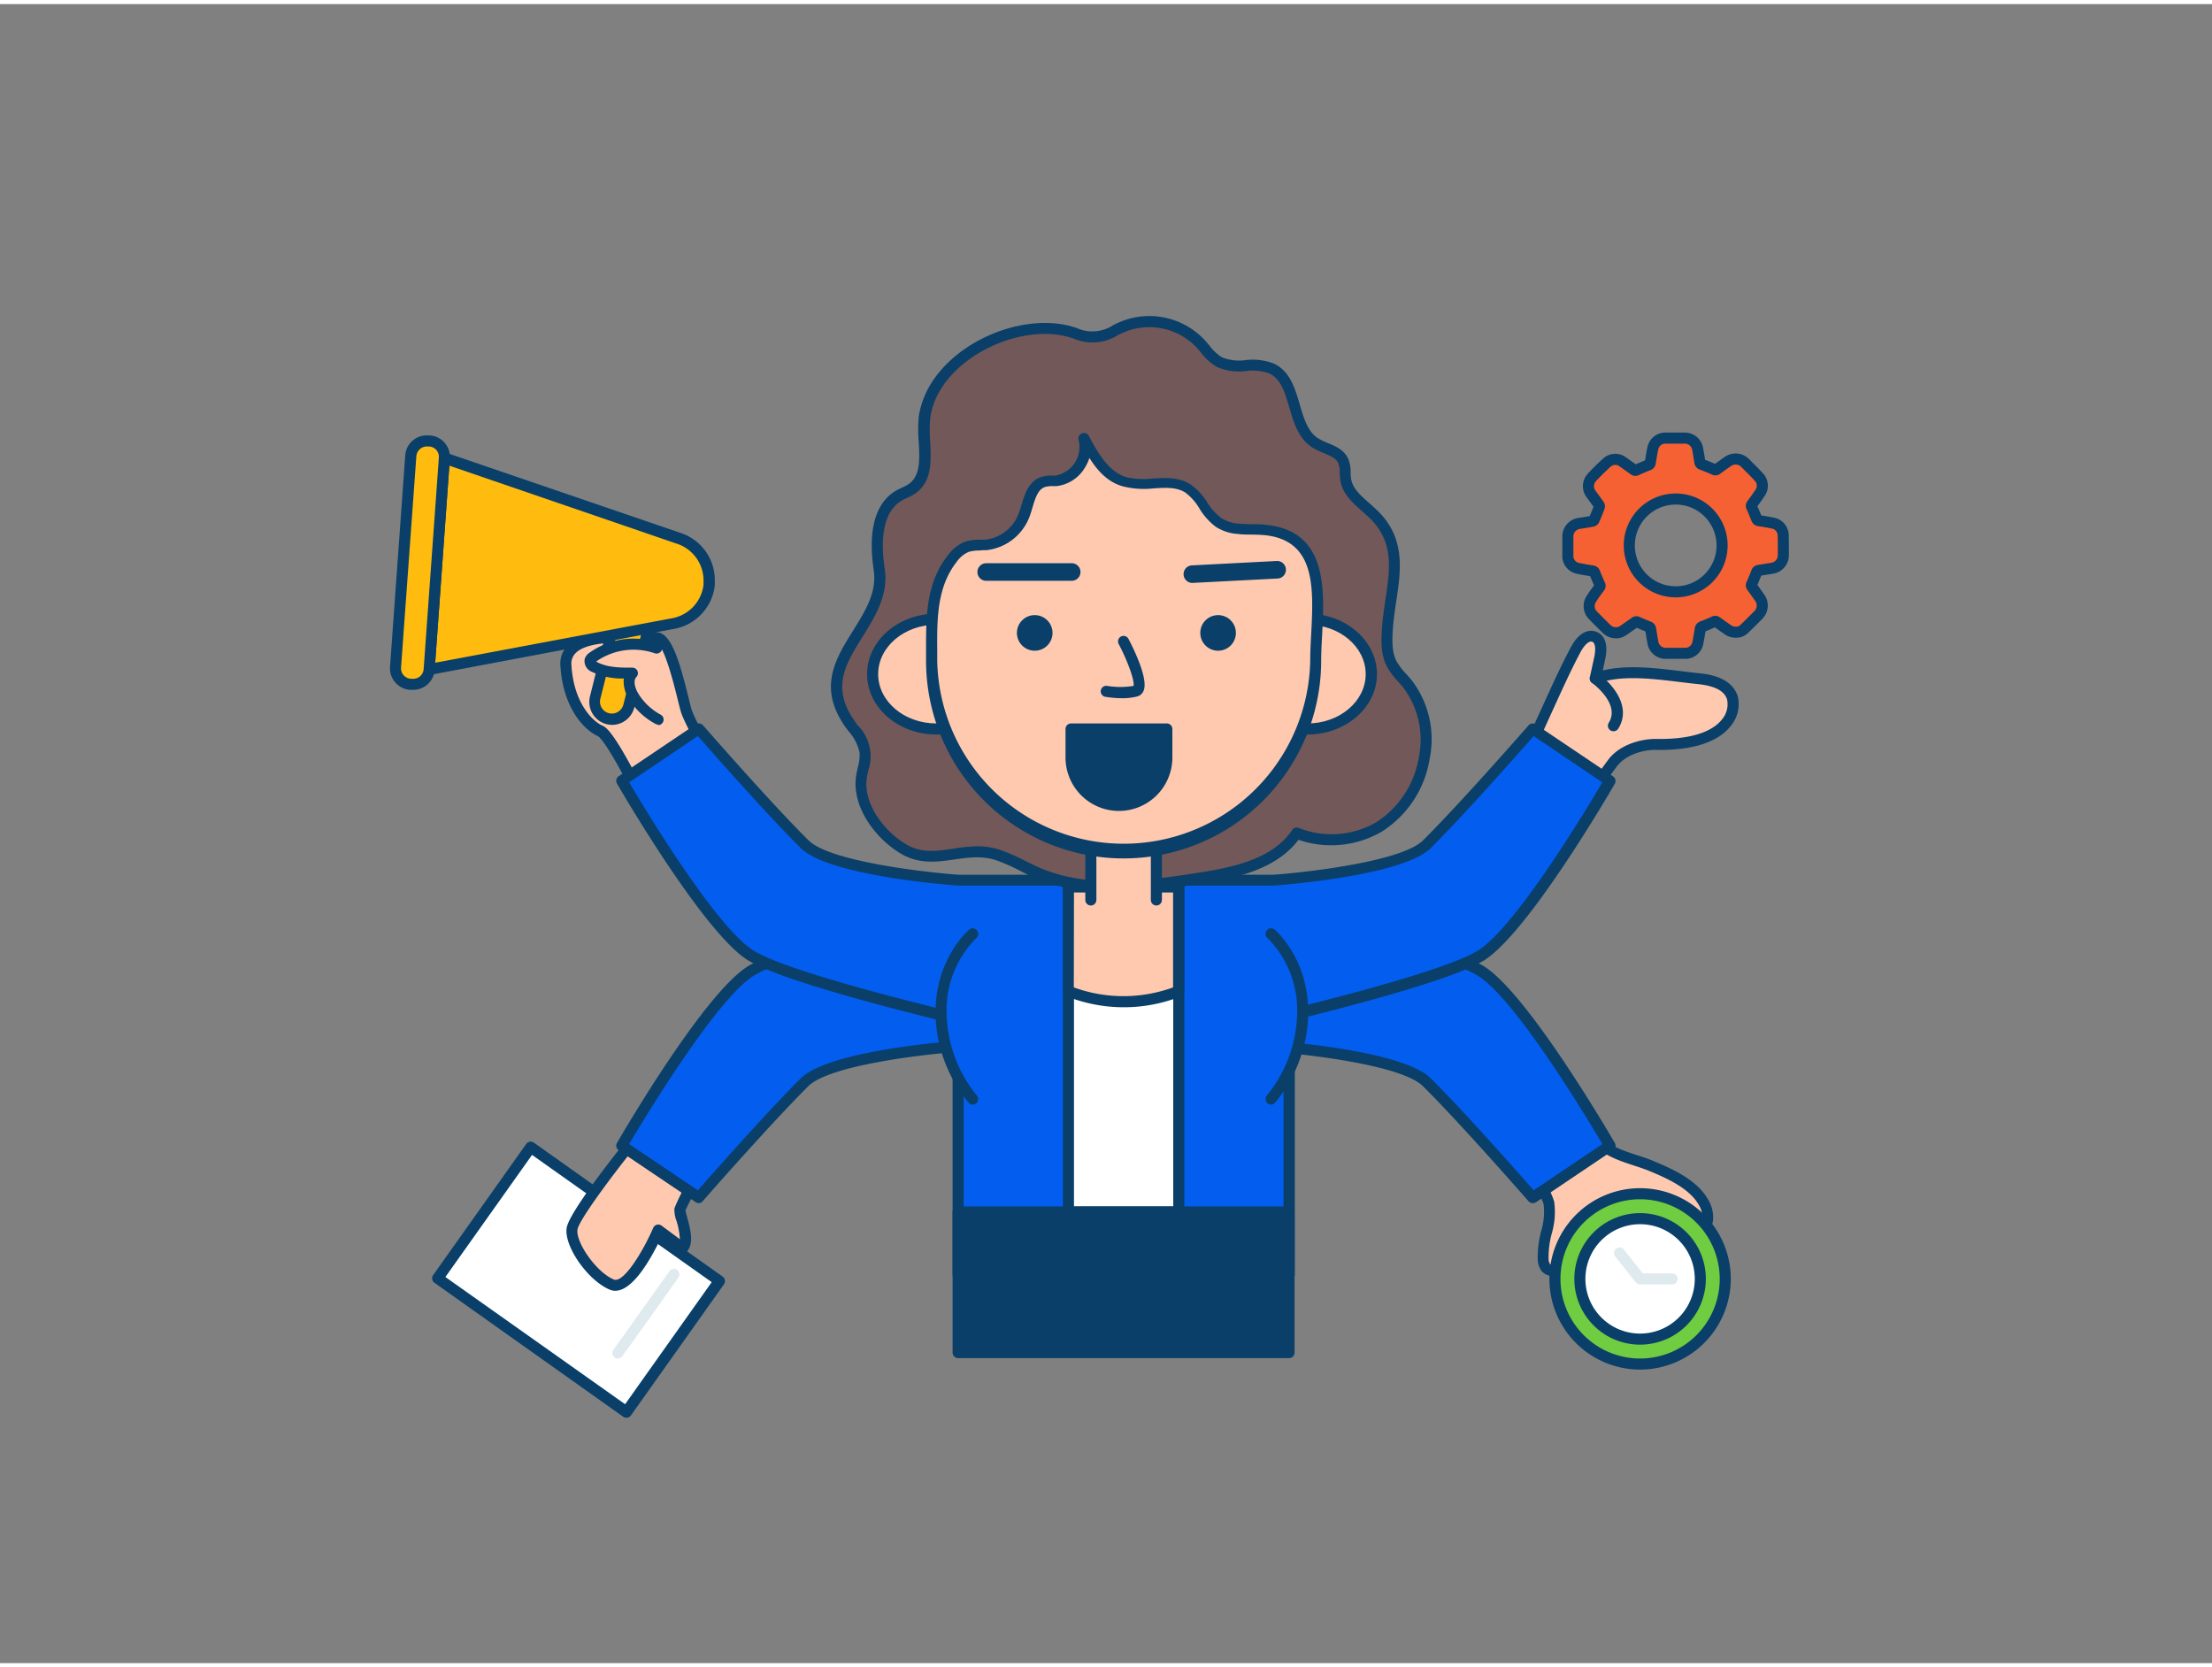 <svg xmlns="http://www.w3.org/2000/svg" viewBox="0 0 400 300" width="406" height="306" class="illustration styles_illustrationTablet__1DWOa"><rect x="0" y="0" width="400" height="300" fill="#808080" stroke="none"/><g id="_349_product_manager_outline" data-name="#349_product_manager_outline"><path d="M277.39,211.92c.84,1.42,2.32,3.21,2.68,4.81.68,3-1.23,6.67-1,10.08a2.8,2.8,0,0,0,.48,1.64,2,2,0,0,0,2.63.08,4.79,4.79,0,0,0,1.45-2.46c.67-2.12,1.1-4.56,2.9-5.85,4.39-3.15,12.52-.67,16.93,1.19,1.2.5,2.55,1.08,3.74.58a2.87,2.87,0,0,0,1.59-2.41,5.23,5.23,0,0,0-.75-2.9c-1.85-3.34-6.18-5.23-9.57-6.65-2.85-1.2-7.91-2.09-9.7-4.87C287.69,205.81,277.39,211.92,277.39,211.92Z" fill="#ffc9b0"></path><path d="M280.78,230a2.59,2.59,0,0,1-2-.89,3.69,3.69,0,0,1-.71-2.22,18.92,18.92,0,0,1,.62-5,12,12,0,0,0,.44-4.9,11.23,11.23,0,0,0-1.71-3.19c-.31-.47-.61-.91-.86-1.33a1.06,1.06,0,0,1-.12-.7c.09-.44.09-.44,2.86-2.09,3.07-1.82,8.22-4.89,8.94-5.33a1,1,0,0,1,1.37.31c1.13,1.76,4,2.71,6.61,3.55,1,.31,1.86.61,2.64.94,3.18,1.33,8,3.35,10.05,7.08a6.15,6.15,0,0,1,.88,3.47,3.84,3.84,0,0,1-2.2,3.25c-1.56.66-3.16,0-4.45-.56-2.69-1.13-11.61-4.49-16-1.32-1.24.88-1.71,2.53-2.22,4.27-.1.36-.2.72-.31,1.07a5.88,5.88,0,0,1-1.8,2.95A3.32,3.32,0,0,1,280.78,230Zm-2-17.72.26.38a12.53,12.53,0,0,1,2,3.87,13.73,13.73,0,0,1-.43,5.77,16.74,16.74,0,0,0-.58,4.47,1.93,1.93,0,0,0,.25,1.06c.22.27.85.23,1.25-.07a4,4,0,0,0,1.11-2l.3-1c.55-1.9,1.18-4.06,3-5.34,5.11-3.67,14.22-.47,17.9,1.07,1.1.47,2.17.92,3,.59a1.85,1.85,0,0,0,1-1.58,4.15,4.15,0,0,0-.63-2.33c-1.73-3.12-6.15-5-9.07-6.21-.71-.29-1.57-.58-2.49-.88-2.55-.83-5.4-1.76-7.07-3.59l-8.21,4.88Z" fill="#093f68"></path><path d="M230.26,188.47S253.11,190.08,258,195c7,6.94,19.15,20.86,19.15,20.86l13.94-9.38s-15.53-26.87-23.41-31.64-42.76-12.7-42.76-12.7Z" fill="#035def"></path><path d="M277.16,216.82a1,1,0,0,1-.75-.34c-.13-.14-12.22-14-19.1-20.81-3.81-3.79-20.87-5.76-27.12-6.21a1,1,0,0,1-.91-.79L224,162.29a1,1,0,0,1,.28-.91,1,1,0,0,1,.92-.26c1.43.33,35.12,8,43.06,12.82s23.11,30.89,23.75,32a1,1,0,0,1-.31,1.33l-13.93,9.38A1,1,0,0,1,277.16,216.82Zm-46.07-29.29c4.11.33,23,2.1,27.63,6.72,6.06,6,16.1,17.39,18.61,20.25l12.43-8.36c-2.65-4.5-15.77-26.36-22.59-30.48S233,165,226.22,163.42Z" fill="#093f68"></path><path d="M270.26,142.3s6.66-8.64,7.72-10.92c2.31-4.93,4.38-9.82,6.93-14.65.71-1.33,2-2.9,3.38-2.34s1.28,2.44,1,3.86c-.26,1.23-.53,2.45-.79,3.68,5.28-2.07,13-.55,18.52,0,2.48.25,5.54,1,6.29,3.55.65,2.27-.56,8.6-13.75,8.38-2.68-.05-6.13,1-7.87,3.32s-3.55,5-5.31,7.44c-2.16,3-4.15,6.18-6.25,9.27Z" fill="#ffc9b0"></path><path d="M280.1,154.89a1,1,0,0,1-.76-.36L269.49,143a1,1,0,0,1,0-1.26c1.84-2.38,6.78-8.95,7.62-10.74q1-2.19,2-4.38c1.54-3.39,3.13-6.89,4.94-10.31,1.27-2.4,3-3.44,4.63-2.8s2.13,2.44,1.58,5l-.43,2c4.31-1.09,9.53-.45,14.2.12,1.08.13,2.11.26,3.08.36,1.51.15,6.09.6,7.15,4.27A6.11,6.11,0,0,1,313,130.5c-1.58,2.06-5.22,4.5-13.5,4.36-2.33-.05-5.48.86-7.07,2.93-1.19,1.56-2.37,3.26-3.52,4.9-.59.85-1.17,1.69-1.76,2.51-1.34,1.87-2.63,3.83-3.89,5.72-.78,1.18-1.56,2.36-2.35,3.53a1,1,0,0,1-.78.43Zm-8.56-12.62,8.47,10,1.61-2.41c1.26-1.91,2.56-3.88,3.92-5.78.58-.82,1.17-1.65,1.75-2.49,1.16-1.66,2.36-3.38,3.57-5,2-2.63,5.79-3.75,8.69-3.71,7.45.12,10.58-1.88,11.88-3.58a4.23,4.23,0,0,0,.89-3.52c-.46-1.59-2.23-2.52-5.43-2.83-1-.1-2-.23-3.12-.36-5.07-.62-10.81-1.32-14.94.29a1,1,0,0,1-1-.17,1,1,0,0,1-.33-1l.8-3.68c.23-1.09.28-2.46-.37-2.72s-1.55.79-2.13,1.88c-1.78,3.36-3.35,6.84-4.88,10.2q-1,2.19-2,4.4C278,133.8,273.12,140.2,271.54,142.27Z" fill="#093f68"></path><rect x="83.7" y="216.13" width="41.84" height="29.07" transform="translate(152.78 -18) rotate(35.36)" fill="#fff"></rect><path d="M113.27,255.63a1,1,0,0,1-.58-.19L78.57,231.23a1,1,0,0,1-.24-1.4l16.82-23.7a1,1,0,0,1,1.4-.24l34.12,24.21a1,1,0,0,1,.24,1.4l-16.82,23.71A1,1,0,0,1,113.27,255.63ZM80.54,230.18l32.5,23,15.66-22.07L96.21,208.1Z" fill="#093f68"></path><path d="M126.14,211.92s-3,5.07-3.19,6,2,5.49.46,7L119,221.68s-4.87,11.36-8.44,9.86-7.55-7.23-7.18-10,11.35-16.33,11.35-16.33Z" fill="#ffc9b0"></path><path d="M111.25,232.67a2.53,2.53,0,0,1-1-.21c-3.94-1.66-8.23-7.77-7.79-11.1.4-2.94,9.7-14.53,11.57-16.82a1,1,0,0,1,1.28-.23l11.37,6.75a1,1,0,0,1,.35,1.37,53.67,53.67,0,0,0-3.08,5.7c0,.14.2.85.34,1.37.54,2,1.28,4.71-.14,6.13a1,1,0,0,1-1.3.1l-3.38-2.5C118,226.23,114.65,232.67,111.25,232.67Zm3.75-26.2c-4.43,5.52-10.36,13.48-10.58,15.16-.3,2.24,3.32,7.62,6.57,9,1.74.73,5.25-5,7.13-9.33a1,1,0,0,1,.65-.57,1,1,0,0,1,.86.16l3.32,2.46a13.86,13.86,0,0,0-.62-3.32,5.67,5.67,0,0,1-.37-2.29,35.83,35.83,0,0,1,2.81-5.46Z" fill="#093f68"></path><path d="M173.27,188.47s-22.85,1.61-27.75,6.49c-7,6.94-19.15,20.86-19.15,20.86l-13.94-9.38S128,179.57,135.84,174.8s42.76-12.7,42.76-12.7Z" fill="#035def"></path><path d="M126.37,216.82a1,1,0,0,1-.56-.17l-13.93-9.38a1,1,0,0,1-.31-1.33c.64-1.11,15.74-27.15,23.76-32s41.62-12.49,43-12.82a1,1,0,0,1,.92.26,1,1,0,0,1,.28.91l-5.33,26.38a1,1,0,0,1-.91.79c-6.25.45-23.31,2.42-27.12,6.21-6.88,6.84-19,20.67-19.1,20.81A1,1,0,0,1,126.37,216.82Zm-12.6-10.68,12.43,8.36c2.51-2.86,12.55-14.23,18.61-20.25,4.65-4.62,23.52-6.39,27.63-6.72l4.87-24.11c-6.76,1.58-34.22,8.16-40.95,12.24S116.42,201.64,113.77,206.14Zm59.5-17.67h0Z" fill="#093f68"></path><path d="M130.34,139.7s-5.44-9.46-6.19-11.87-2.82-13.42-5.44-13.26-16.71-1.87-16.33,5,3.75,10.77,6.19,11.9,10.09,17.67,10.47,18.42Z" fill="#ffc9b0"></path><path d="M119,150.86l-.19,0a1,1,0,0,1-.71-.54l-.28-.59c-7.4-15.62-9.39-17.2-9.71-17.36-3.1-1.43-6.4-5.93-6.77-12.76a4.61,4.61,0,0,1,1.33-3.64c2.9-2.93,9.76-2.62,13.86-2.43.9,0,1.68.08,2.08.06h.12c2.65,0,4.18,5.33,5.76,11.77.23.94.44,1.75.57,2.2.59,1.88,4.61,9,6.11,11.66a1,1,0,0,1-.2,1.24L119.7,150.6A1,1,0,0,1,119,150.86Zm-6.22-35.44c-3.27,0-7.09.32-8.69,1.94a2.65,2.65,0,0,0-.76,2.12c.38,6.87,3.84,10.23,5.62,11,.69.32,2.5,1.16,10.37,17.69l9.72-8.73c-1.29-2.26-5.22-9.25-5.88-11.36-.16-.5-.36-1.3-.61-2.32-2-8.24-3.21-10.11-3.84-10.24-.48,0-1.27,0-2.27,0S114.21,115.42,112.82,115.42Z" fill="#093f68"></path><path d="M291.09,140.45s-15.52,26.88-23.41,31.64c-5.44,3.3-23.77,8.1-34.58,10.76v46.87H173.26V183.55c-10.09-2.44-31.46-7.85-37.42-11.46-7.89-4.76-23.41-31.64-23.41-31.64l13.94-9.38s12.15,13.92,19.14,20.87c4.91,4.87,27.75,6.49,27.75,6.49h57s22.84-1.62,27.75-6.49c7-6.95,19.14-20.87,19.14-20.87Z" fill="#035def"></path><path d="M233.1,230.72H173.26a1,1,0,0,1-1-1V184.34c-11.66-2.84-31.18-7.91-36.93-11.39-8-4.84-23.12-30.89-23.76-32a1,1,0,0,1,.31-1.33l13.94-9.38a1,1,0,0,1,1.31.18c.12.13,12.2,14,19.09,20.81,3.81,3.78,20.86,5.76,27.11,6.21h56.93c6.18-.44,23.24-2.42,27.05-6.2,6.88-6.84,19-20.68,19.09-20.81a1,1,0,0,1,1.31-.18l13.94,9.38A1,1,0,0,1,292,141c-.64,1.11-15.74,27.16-23.76,32-5.16,3.13-21.22,7.5-34.1,10.69v46.08A1,1,0,0,1,233.1,230.72Zm-58.84-2H232.1V182.85a1,1,0,0,1,.76-1c18.18-4.47,30.36-8.25,34.31-10.64,6.83-4.12,19.94-26,22.59-30.48l-12.43-8.37c-2.51,2.86-12.55,14.23-18.61,20.26-5.12,5.08-27.44,6.71-28.39,6.78H173.26c-1-.07-23.34-1.7-28.45-6.78-6.06-6-16.1-17.4-18.61-20.26l-12.43,8.37c2.65,4.49,15.76,26.36,22.59,30.48,5.65,3.42,25.7,8.57,37.14,11.34a1,1,0,0,1,.76,1Z" fill="#093f68"></path><rect x="193.21" y="159.65" width="19.95" height="58.77" fill="#fff"></rect><path d="M213.16,219.42H193.21a1,1,0,0,1-1-1V159.65a1,1,0,0,1,1-1h19.95a1,1,0,0,1,1,1v58.77A1,1,0,0,1,213.16,219.42Zm-18.95-2h17.95V160.65H194.21Z" fill="#093f68"></path><path d="M213.16,159.65V178.5a27.13,27.13,0,0,1-19.95,0V159.65Z" fill="#ffc9b0"></path><path d="M203.18,181.4a27.75,27.75,0,0,1-10.34-2,1,1,0,0,1-.63-.93V159.65a1,1,0,0,1,1-1h19.95a1,1,0,0,1,1,1V178.5a1,1,0,0,1-.63.93A27.8,27.8,0,0,1,203.18,181.4Zm-9-3.59a26.24,26.24,0,0,0,17.95,0V160.65H194.21Z" fill="#093f68"></path><path d="M175.91,168.12a19.29,19.29,0,0,0-5.72,14.21A25.06,25.06,0,0,0,175.91,198" fill="#035def"></path><path d="M175.91,199a1,1,0,0,1-.74-.33,25.84,25.84,0,0,1-6-16.3c0-9.7,5.82-14.76,6.07-15a1,1,0,1,1,1.3,1.52h0a18.46,18.46,0,0,0-5.37,13.45,24.24,24.24,0,0,0,5.46,15,1,1,0,0,1-.07,1.41A1,1,0,0,1,175.91,199Z" fill="#093f68"></path><path d="M229.85,168.12a19.29,19.29,0,0,1,5.72,14.21A25.06,25.06,0,0,1,229.85,198" fill="#035def"></path><path d="M229.85,199a1,1,0,0,1-.67-.26,1,1,0,0,1-.07-1.41,24.24,24.24,0,0,0,5.46-15,18.46,18.46,0,0,0-5.37-13.45,1,1,0,0,1,1.3-1.52c.25.21,6.07,5.27,6.07,15a25.9,25.9,0,0,1-6,16.3A1,1,0,0,1,229.85,199Z" fill="#093f68"></path><path d="M159,102.44l-.12-.91c-.61-4.63-.36-10.31,3.68-12.65.78-.46,1.65-.74,2.39-1.26,3.72-2.62,1.69-8.37,2.28-12.88,1.42-11,16.41-18.34,26.27-15.53a13.88,13.88,0,0,0,4.45.93c1.91-.09,3.59-1.23,5.37-1.93a12.78,12.78,0,0,1,13.79,3.15c1.07,1.17,2,2.58,3.35,3.34,2.84,1.54,6.57-.19,9.49,1.18,4.81,2.27,3.38,10.46,7.81,13.4,1.73,1.15,4.25,1.41,5.13,3.29.5,1.07.27,2.32.48,3.48.49,2.74,3.2,4.38,5.16,6.35,5.95,6,2.88,13.09,2.38,20.37-.16,2.24-.25,4.6.79,6.59a21.32,21.32,0,0,0,2.72,3.44c6.43,7.81,3.38,21.06-5.09,26.05a17.06,17.06,0,0,1-14.82,1.09c-3.86,5.73-11.55,7.23-17.91,8.2-9.67,1.47-19.94,2.88-28.92-1-2.44-1.05-4.72-2.47-7.25-3.29-6.17-2-11.51,2.25-17.14-1.17-4.17-2.54-8.29-7.92-7.46-13.07a16.62,16.62,0,0,0,.62-4.39c-.25-2.26-2.05-4-3.27-5.9C146.39,118.62,160.28,112.35,159,102.44Z" fill="#725858"></path><path d="M201.4,160.65a35.37,35.37,0,0,1-14.12-2.58c-1-.41-1.91-.89-2.83-1.35a32.22,32.22,0,0,0-4.34-1.91c-2.57-.84-5-.5-7.53-.13-3.16.45-6.44.92-9.82-1.14-4.61-2.81-8.82-8.54-7.93-14.08.08-.47.18-.93.29-1.4a8.49,8.49,0,0,0,.32-2.72,8.55,8.55,0,0,0-2-3.86c-.39-.52-.78-1-1.13-1.61-4.23-6.68-1.08-11.74,2-16.64,2.17-3.49,4.21-6.79,3.71-10.66l-.12-.91C157,94.84,158.41,90.12,162,88c.35-.2.72-.37,1.09-.55a9,9,0,0,0,1.24-.66c2.1-1.48,2-4.43,1.81-7.55a26.59,26.59,0,0,1,0-4.64C166.85,69.77,170,65.28,175,62c5.84-3.84,13.2-5.29,18.76-3.71l.91.27a6.84,6.84,0,0,0,6.66-.52c.53-.26,1.06-.51,1.6-.72a13.69,13.69,0,0,1,14.89,3.41c.3.32.59.66.87,1a8.38,8.38,0,0,0,2.23,2.12,8.3,8.3,0,0,0,4.32.53,10.58,10.58,0,0,1,5.12.63c2.9,1.37,3.8,4.42,4.67,7.37.73,2.51,1.43,4.89,3.26,6.1a11.73,11.73,0,0,0,1.81.89c1.38.57,2.94,1.23,3.68,2.81a6.34,6.34,0,0,1,.46,2.54,8.85,8.85,0,0,0,.09,1.19c.31,1.72,1.76,3,3.3,4.35.54.47,1.09,1,1.59,1.46,5,5,4.09,10.74,3.26,16.31-.24,1.59-.48,3.23-.6,4.84-.15,2.22-.21,4.35.68,6a11.64,11.64,0,0,0,1.74,2.27l.88,1a17.57,17.57,0,0,1,3.35,14.31,19.17,19.17,0,0,1-8.72,13.23,18.2,18.2,0,0,1-15,1.44c-4.12,5.43-11.49,7-18.12,8A102.58,102.58,0,0,1,201.4,160.65Zm-24.74-8.36a12.92,12.92,0,0,1,4.07.62,33.12,33.12,0,0,1,4.62,2c.88.44,1.8.9,2.72,1.29,9,3.87,19.73,2.24,28.37.92,6.46-1,13.66-2.47,17.23-7.77a1,1,0,0,1,1.2-.37,16.08,16.08,0,0,0,13.94-1,17.18,17.18,0,0,0,7.77-11.85,15.61,15.61,0,0,0-2.94-12.69c-.26-.32-.54-.63-.82-.94a13.26,13.26,0,0,1-2-2.68c-1.14-2.17-1.07-4.6-.9-7.12.12-1.69.37-3.37.61-5,.83-5.55,1.55-10.34-2.7-14.61-.46-.46-1-.9-1.49-1.37-1.73-1.52-3.52-3.09-3.95-5.5a10.91,10.91,0,0,1-.12-1.47A4.72,4.72,0,0,0,242,83c-.41-.89-1.45-1.32-2.64-1.82a12.9,12.9,0,0,1-2.14-1.06c-2.44-1.62-3.28-4.46-4.08-7.2s-1.52-5.15-3.61-6.13a8.85,8.85,0,0,0-4.18-.44,10,10,0,0,1-5.36-.77A9.9,9.9,0,0,1,217.16,63c-.26-.31-.52-.63-.8-.93a11.81,11.81,0,0,0-12.68-2.9c-.5.19-1,.43-1.48.66a8.67,8.67,0,0,1-8.11.63l-.87-.26c-5-1.43-11.74-.07-17.11,3.46-4.54,3-7.35,7-7.9,11.24a25.49,25.49,0,0,0,0,4.29c.16,3.52.34,7.16-2.66,9.27a9.75,9.75,0,0,1-1.54.84c-.31.15-.63.3-.93.47-3.63,2.11-3.74,7.5-3.19,11.65l.13.92h0c.59,4.58-1.74,8.34-4,12-3,4.77-5.53,8.89-2,14.51.31.49.67,1,1,1.49a7.93,7.93,0,0,1,2,8.21c-.1.43-.19.85-.26,1.28-.75,4.61,3,9.65,7,12.05,2.77,1.69,5.43,1.31,8.5.87A31,31,0,0,1,176.66,152.29Z" fill="#093f68"></path><path d="M197.26,162V151.94h11.85V162" fill="#ffc9b0"></path><path d="M209.11,163a1,1,0,0,1-1-1v-9.09h-9.85V162a1,1,0,0,1-2,0V151.94a1,1,0,0,1,1-1h11.85a1,1,0,0,1,1,1V162A1,1,0,0,1,209.11,163Z" fill="#093f68"></path><ellipse cx="169.32" cy="121.16" rx="11.51" ry="9.92" fill="#ffc9b0"></ellipse><path d="M169.32,132.08c-6.9,0-12.52-4.9-12.52-10.92s5.62-10.93,12.52-10.93,12.51,4.9,12.51,10.93S176.22,132.08,169.32,132.08Zm0-19.85c-5.8,0-10.52,4-10.52,8.93s4.72,8.92,10.52,8.92,10.51-4,10.51-8.92S175.11,112.23,169.32,112.23Z" fill="#093f68"></path><ellipse cx="236.44" cy="121.16" rx="11.51" ry="9.92" fill="#ffc9b0"></ellipse><path d="M236.44,132.08c-6.9,0-12.51-4.9-12.51-10.92s5.61-10.93,12.51-10.93S249,115.13,249,121.16,243.34,132.08,236.44,132.08Zm0-19.85c-5.79,0-10.51,4-10.51,8.93s4.72,8.92,10.51,8.92,10.52-4,10.52-8.92S242.24,112.23,236.44,112.23Z" fill="#093f68"></path><path d="M224,95a7.61,7.61,0,0,1-3.58-1.12c-2.34-1.55-3.21-4.74-5.59-6.24-3.24-2-7.59-.09-11.27-1.16s-5.72-4.68-7.47-8A6.23,6.23,0,0,1,191,86.16a10.35,10.35,0,0,0-2.31.26c-2.38.78-2.63,3.94-3.56,6.26a8.39,8.39,0,0,1-6.87,5.12,14.18,14.18,0,0,0-3.4.36,6.28,6.28,0,0,0-2.68,2.17c-4.16,5.33-3.69,12.06-3.69,18.44a34.73,34.73,0,0,0,69.45,0c0-8.88,3.11-22.51-9.28-23.62C227.1,95,225.49,95.1,224,95Z" fill="#ffc9b0"></path><path d="M203.19,154.49a35.76,35.76,0,0,1-35.73-35.72c0-.59,0-1.18,0-1.77,0-6-.08-12.17,3.91-17.28a7.24,7.24,0,0,1,3.13-2.5,8.32,8.32,0,0,1,2.62-.36c.35,0,.69,0,1,0a7.37,7.37,0,0,0,6-4.5,17.94,17.94,0,0,0,.58-1.75c.62-2,1.31-4.34,3.59-5.09a6.46,6.46,0,0,1,1.83-.26l.7,0a5.24,5.24,0,0,0,4.23-6.43,1,1,0,0,1,1.83-.77c1.74,3.3,3.7,6.59,6.87,7.51a14,14,0,0,0,4.65.22c2.34-.13,4.76-.28,6.87,1.06a11.26,11.26,0,0,1,3.14,3.43A9.92,9.92,0,0,0,220.94,93a6.53,6.53,0,0,0,3.11.95h0c.74.07,1.5.09,2.31.1s1.58,0,2.36.1c11.35,1,10.8,11.57,10.36,20-.09,1.62-.17,3.15-.17,4.56A35.76,35.76,0,0,1,203.19,154.49ZM197,82.07a7.94,7.94,0,0,1-.91,1.91,6.89,6.89,0,0,1-5,3.18c-.27,0-.54,0-.82,0a5,5,0,0,0-1.28.16c-1.29.42-1.78,2-2.3,3.77-.19.64-.39,1.3-.64,1.91a9.44,9.44,0,0,1-7.71,5.75c-.38,0-.77,0-1.15.06a7,7,0,0,0-2,.24,5.2,5.2,0,0,0-2.22,1.85c-3.57,4.56-3.53,10.39-3.49,16,0,.59,0,1.19,0,1.78a33.73,33.73,0,0,0,67.45,0c0-1.46.08-3,.17-4.66.44-8.41.89-17.12-8.54-18-.71-.06-1.44-.08-2.22-.09s-1.64,0-2.46-.11h0a8.42,8.42,0,0,1-4-1.28,11.59,11.59,0,0,1-3-3.35,9.67,9.67,0,0,0-2.55-2.87c-1.58-1-3.58-.88-5.69-.75a15.7,15.7,0,0,1-5.33-.3C200.46,86.59,198.54,84.51,197,82.07Z" fill="#093f68"></path><circle cx="187.11" cy="113.71" r="3.22" fill="#093f68"></circle><circle cx="220.27" cy="113.71" r="3.22" fill="#093f68"></circle><path d="M203,125.52a19.35,19.35,0,0,1-3.13-.26,1,1,0,0,1-.81-1.15,1,1,0,0,1,1.16-.82,14.67,14.67,0,0,0,4.76,0c.21-.92-1-4.37-2.7-7.6a1,1,0,0,1,1.77-.93c1.13,2.16,3.65,7.4,2.73,9.45a1.71,1.71,0,0,1-1.17,1A10.81,10.81,0,0,1,203,125.52Z" fill="#093f68"></path><path d="M193.68,104.29h0l-15.34,0a1.59,1.59,0,0,1,0-3.18h0l15.33,0a1.59,1.59,0,1,1,0,3.17Z" fill="#093f68"></path><path d="M215.54,104.67a1.59,1.59,0,0,1-.08-3.17l15.31-.79a1.59,1.59,0,1,1,.16,3.17l-15.31.79Z" fill="#093f68"></path><path d="M193.68,131.08H211a0,0,0,0,1,0,0v5.17a8.66,8.66,0,0,1-8.66,8.66h0a8.66,8.66,0,0,1-8.66-8.66v-5.17A0,0,0,0,1,193.68,131.08Z" fill="#093f68"></path><path d="M202.34,145.9a9.66,9.66,0,0,1-9.66-9.65v-5.17a1,1,0,0,1,1-1H211a1,1,0,0,1,1,1v5.17A9.66,9.66,0,0,1,202.34,145.9Zm-7.66-13.82v4.17a7.66,7.66,0,0,0,15.31,0v-4.17Z" fill="#093f68"></path><path d="M112.47,108.61h0a3.15,3.15,0,0,1,3.15,3.15v17.8a0,0,0,0,1,0,0h-6.3a0,0,0,0,1,0,0v-17.8a3.15,3.15,0,0,1,3.15-3.15Z" transform="translate(192.25 262.15) rotate(-165.78)" fill="#ffbc0e"></path><path d="M110.68,130.34a4.61,4.61,0,0,1-1-.13,4.16,4.16,0,0,1-3-5L111,107.91a1,1,0,0,1,.46-.61,1,1,0,0,1,.76-.11l6.1,1.55a1,1,0,0,1,.73,1.21L114.7,127.2a4.17,4.17,0,0,1-4,3.14Zm2-21-4.12,16.28a2.15,2.15,0,0,0,1.56,2.61,2.16,2.16,0,0,0,2.61-1.56l4.12-16.28Z" fill="#093f68"></path><path d="M77.61,120.32l43.87-8.26a8,8,0,0,0,6.74-7l0-.59a7.94,7.94,0,0,0-5.67-7.9L80.36,82.1Z" fill="#ffbc0e"></path><path d="M77.61,121.32a1,1,0,0,1-.67-.25,1,1,0,0,1-.33-.82L79.36,82a1,1,0,0,1,.44-.76,1,1,0,0,1,.88-.11l42.24,14.45a9,9,0,0,1,6.34,8.92l0,.59a9,9,0,0,1-7.55,7.92L77.79,121.3Zm3.65-37.85L78.7,119.1l42.59-8a7,7,0,0,0,5.93-6.1l0-.6a7,7,0,0,0-5-6.88Z" fill="#093f68"></path><rect x="72.89" y="78.94" width="6.1" height="44.11" rx="2.89" transform="translate(144.44 207.17) rotate(-175.89)" fill="#ffbc0e"></rect><path d="M74.73,124h-.29l-.31,0h0a3.9,3.9,0,0,1-3.6-4.17l2.75-38.22A3.89,3.89,0,0,1,77.44,78l.31,0a3.89,3.89,0,0,1,3.6,4.16L78.6,120.39A3.88,3.88,0,0,1,74.73,124Zm-.46-2,.32,0a1.84,1.84,0,0,0,1.37-.45,1.9,1.9,0,0,0,.65-1.3L79.36,82a1.93,1.93,0,0,0-.46-1.38A1.9,1.9,0,0,0,77.61,80l-.32,0a1.91,1.91,0,0,0-2,1.76L72.52,120a1.89,1.89,0,0,0,1.75,2Z" fill="#093f68"></path><path d="M118.76,116.45a12.79,12.79,0,0,0-11.51,1.62,1.21,1.21,0,0,0-.52.6c-.14.5.35,1,.81,1.2,2,1.1,4.5,1.1,6.84,1.07-1,1.09-.56,2.9.23,4.18a11.73,11.73,0,0,0,4.43,4.16" fill="#ffc9b0"></path><path d="M119,130.28a1,1,0,0,1-.47-.12,12.61,12.61,0,0,1-4.8-4.51,5.81,5.81,0,0,1-.93-3.7,12.59,12.59,0,0,1-5.77-1.2,2.09,2.09,0,0,1-1.29-2.35,2.16,2.16,0,0,1,.9-1.14,13.76,13.76,0,0,1,12.43-1.76,1,1,0,1,1-.67,1.89,11.75,11.75,0,0,0-10.59,1.49l.17.11c1.88,1,4.26,1,6.36,1a1,1,0,0,1,.73,1.7c-.61.64-.25,2,.36,3a10.74,10.74,0,0,0,4.05,3.81,1,1,0,0,1-.48,1.88Z" fill="#093f68"></path><path d="M291.76,131.49a1,1,0,0,1-.85-1.53c2.18-3.47-3-7.18-3-7.21a1,1,0,0,1,1.15-1.64c2.35,1.66,6.11,5.86,3.57,9.91A1,1,0,0,1,291.76,131.49Z" fill="#093f68"></path><g id="ahcQ9Z"><path d="M322.46,96a2.27,2.27,0,0,0-1.76-2.12c-.85-.19-1.71-.32-2.57-.46a.55.55,0,0,1-.51-.42c-.26-.68-.54-1.36-.84-2a.44.44,0,0,1,0-.51c.52-.71,1.05-1.42,1.53-2.16a2.25,2.25,0,0,0-.2-2.75c-.79-.87-1.63-1.68-2.45-2.51a2.42,2.42,0,0,0-3.29-.3c-.65.45-1.29.91-1.92,1.37a.45.45,0,0,1-.52,0c-.72-.32-1.46-.62-2.2-.9a.47.47,0,0,1-.34-.4c-.12-.79-.25-1.58-.39-2.36a2.37,2.37,0,0,0-2.27-2q-1.81,0-3.63,0a2.3,2.3,0,0,0-2.2,1.8c-.2.88-.33,1.77-.48,2.66a.45.45,0,0,1-.33.4c-.71.28-1.41.58-2.11.9a.44.44,0,0,1-.49,0c-.7-.52-1.4-1-2.12-1.52a2.25,2.25,0,0,0-2.78.18c-.93.84-1.82,1.72-2.68,2.64a2.33,2.33,0,0,0-.15,3.1c.47.68,1,1.34,1.43,2a.45.45,0,0,1,0,.36c-.29.76-.6,1.52-.92,2.27a.46.46,0,0,1-.28.23c-.79.15-1.57.28-2.36.4a2.39,2.39,0,0,0-2.11,2.22c0,1.26,0,2.52,0,3.79a2.28,2.28,0,0,0,1.75,2.11c.9.2,1.81.33,2.72.49a.42.42,0,0,1,.38.31c.29.72.59,1.43.91,2.14a.41.41,0,0,1,0,.46c-.48.65-1,1.3-1.42,2a2.38,2.38,0,0,0,.28,3.19c.76.78,1.52,1.55,2.3,2.3a2.38,2.38,0,0,0,3.26.25c.66-.46,1.33-.93,2-1.4a.38.38,0,0,1,.43,0c.67.29,1.34.58,2,.83a.53.53,0,0,1,.37.48c.12.78.25,1.55.39,2.33a2.34,2.34,0,0,0,2.17,2c1.27,0,2.55,0,3.82,0a2.29,2.29,0,0,0,2.12-1.78c.18-.86.32-1.73.46-2.6a.5.5,0,0,1,.36-.45c.71-.27,1.42-.57,2.11-.88a.42.42,0,0,1,.46,0l2,1.41a2.53,2.53,0,0,0,1.59.48,2,2,0,0,0,1.41-.57c.83-.79,1.64-1.61,2.45-2.42a2.42,2.42,0,0,0,.3-3.34c-.45-.64-.9-1.28-1.37-1.92a.41.41,0,0,1,0-.46c.31-.71.61-1.42.88-2.14a.48.48,0,0,1,.41-.33l2.36-.38a2.38,2.38,0,0,0,2.06-2.26C322.49,98.49,322.49,97.25,322.46,96ZM303,106.28a8.39,8.39,0,1,1,8.41-8.38A8.39,8.39,0,0,1,303,106.28Z" fill="#f56132" stroke="#093f68" stroke-linecap="round" stroke-linejoin="round" stroke-width="2"></path></g><path d="M111.73,244.93a1,1,0,0,1-.58-.19,1,1,0,0,1-.23-1.39l10.13-14.21a1,1,0,1,1,1.63,1.16l-10.14,14.21A1,1,0,0,1,111.73,244.93Z" fill="#dfeaef"></path><circle cx="296.58" cy="230.52" r="15.4" fill="#70cc40"></circle><path d="M296.58,246.92a16.4,16.4,0,1,1,16.4-16.4A16.42,16.42,0,0,1,296.58,246.92Zm0-30.8a14.4,14.4,0,1,0,14.4,14.4A14.43,14.43,0,0,0,296.58,216.12Z" fill="#093f68"></path><circle cx="296.58" cy="230.52" r="10.89" fill="#fff"></circle><path d="M296.58,242.41a11.89,11.89,0,1,1,11.89-11.89A11.9,11.9,0,0,1,296.58,242.41Zm0-21.78a9.89,9.89,0,1,0,9.89,9.89A9.89,9.89,0,0,0,296.58,220.63Z" fill="#093f68"></path><path d="M302.37,231.52h-5.79a1,1,0,0,1-.78-.38l-3.72-4.68a1,1,0,0,1,1.57-1.25l3.41,4.31h5.31a1,1,0,0,1,0,2Z" fill="#dfeaef"></path><rect x="173.26" y="218.42" width="59.84" height="25.42" fill="#093f68"></rect><path d="M233.1,244.85H173.26a1,1,0,0,1-1-1V218.42a1,1,0,0,1,1-1H233.1a1,1,0,0,1,1,1v25.43A1,1,0,0,1,233.1,244.85Zm-58.84-2H232.1V219.42H174.26Z" fill="#093f68"></path></g></svg>